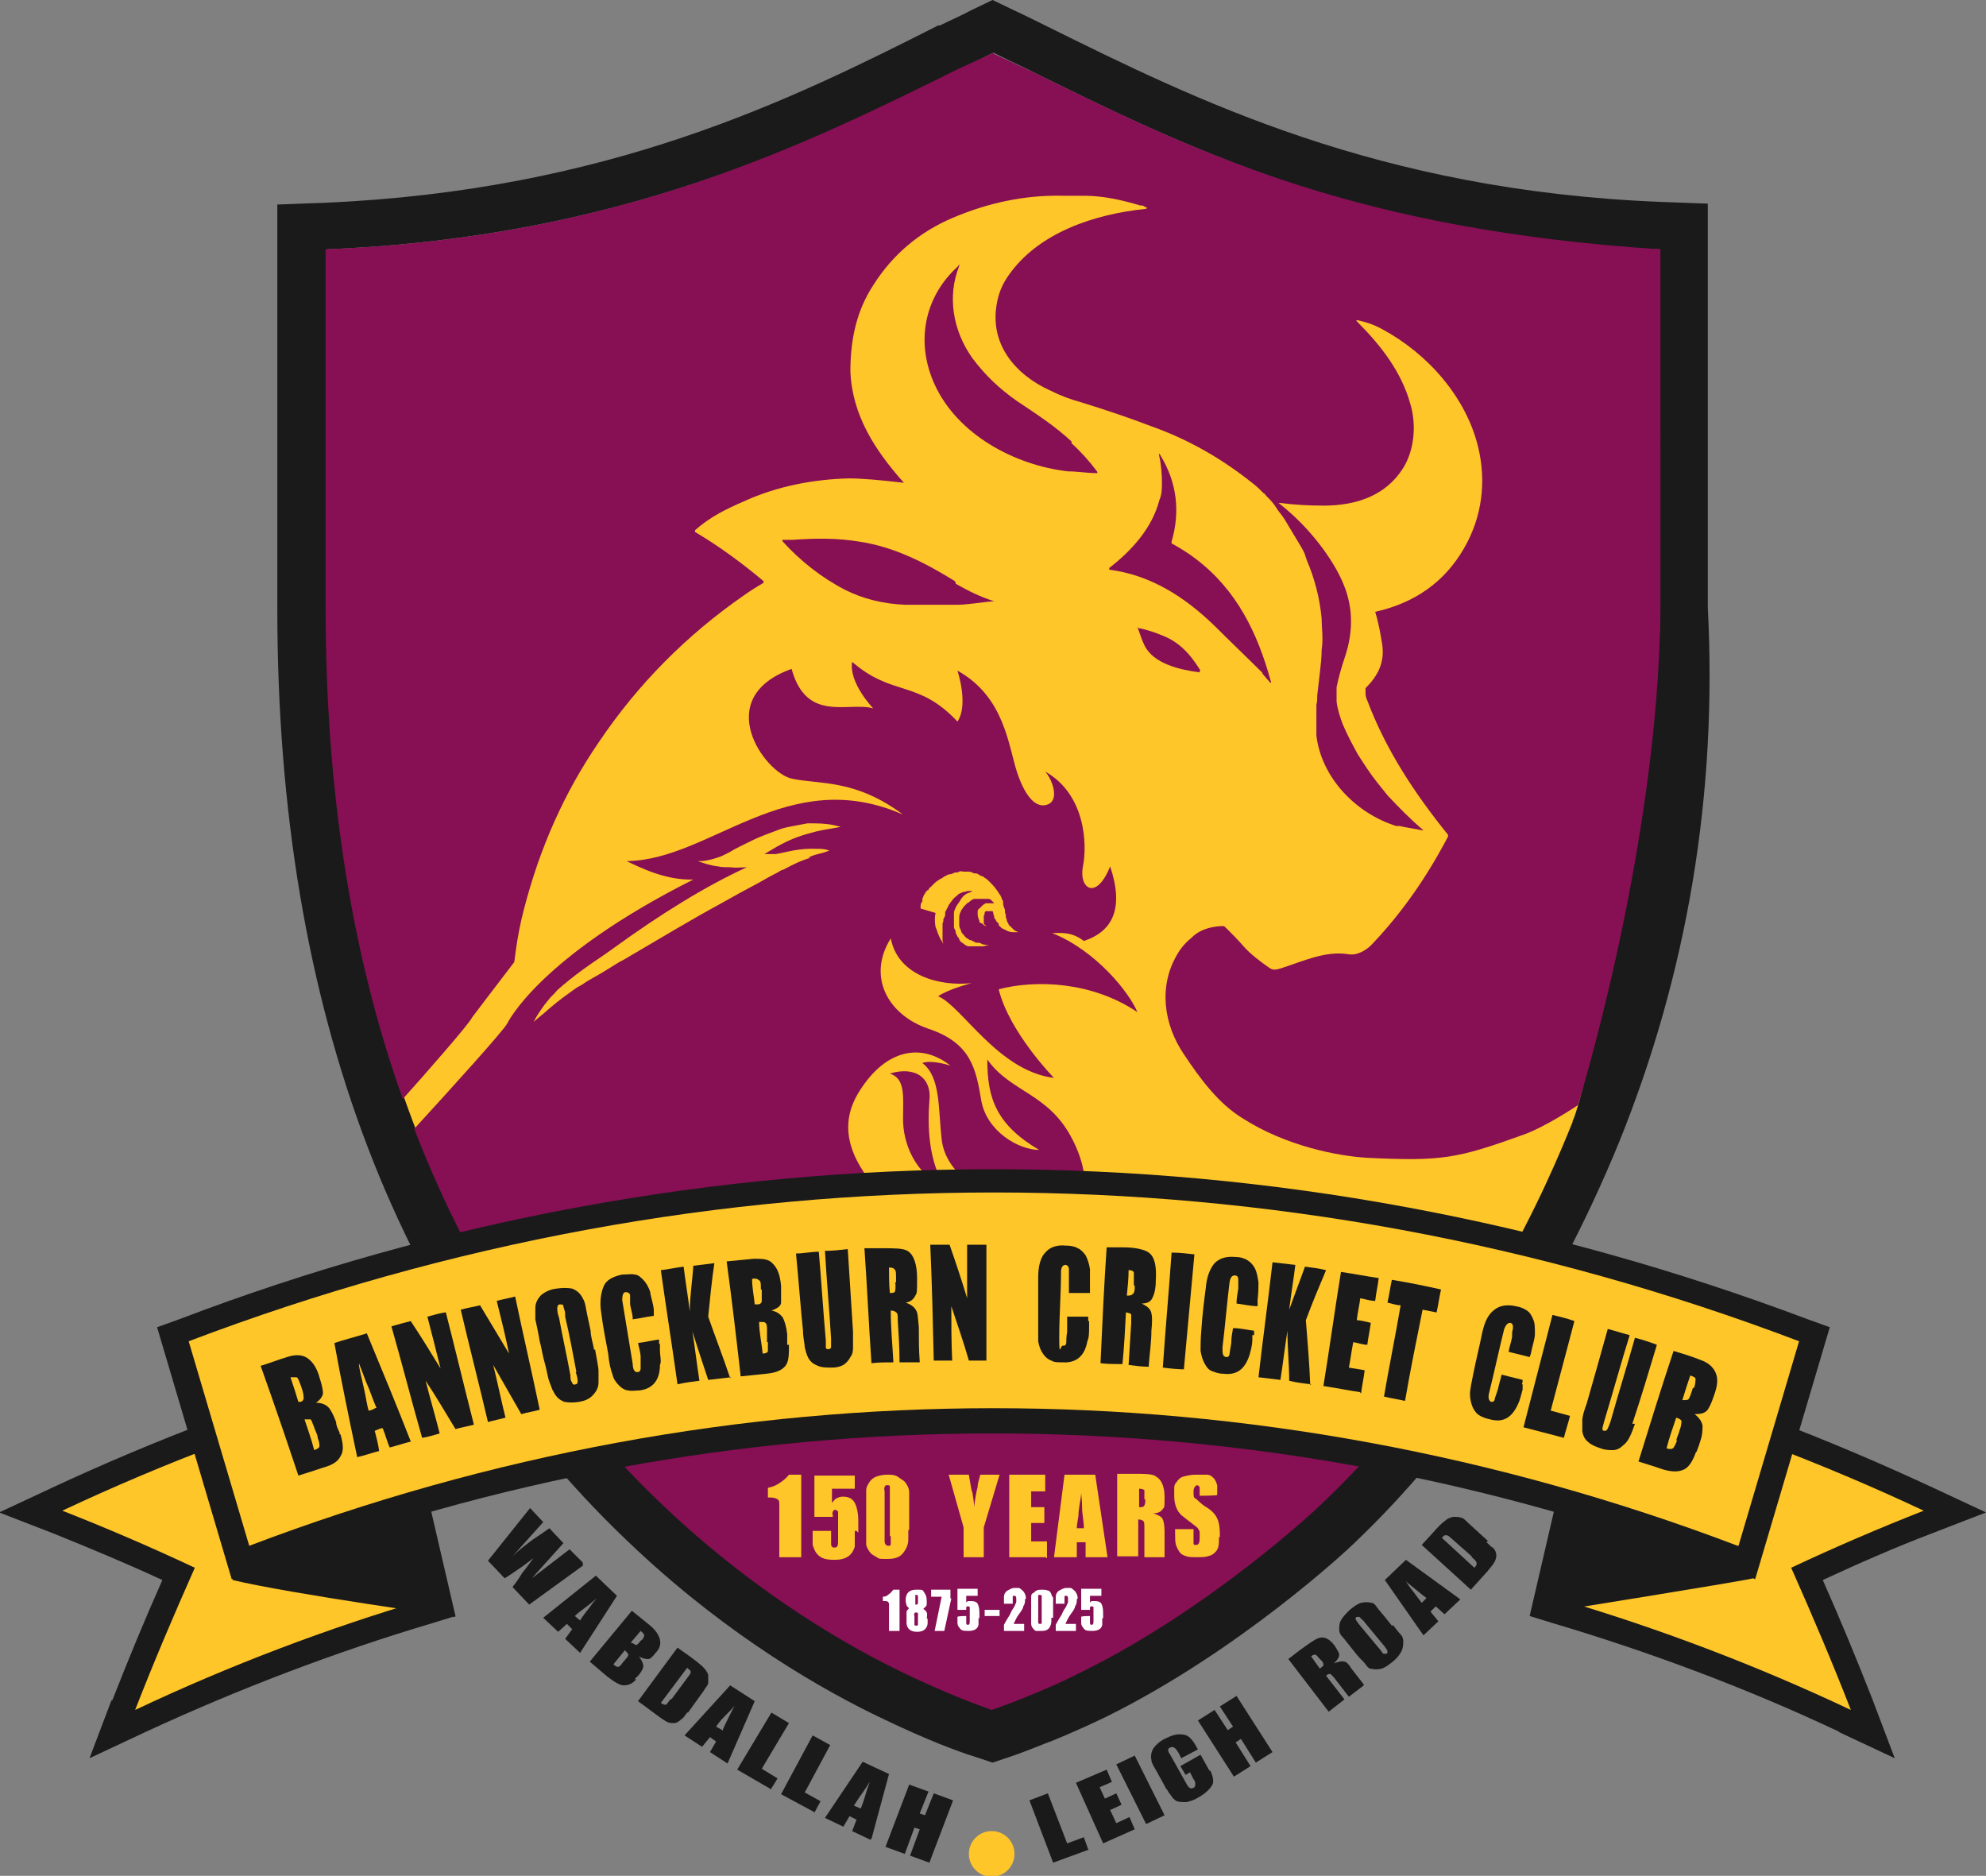 <svg xmlns="http://www.w3.org/2000/svg" id="Layer_1" data-name="Layer 1" viewBox="0 0 226.3 213.7"><rect x="0" y="0" width="226.3" height="213.7" fill="#808080" stroke="none"/><defs><style>      .cls-1 {        fill: none;      }      .cls-1, .cls-2, .cls-3, .cls-4, .cls-5 {        stroke-width: 0px;      }      .cls-2 {        fill: #ffc629;      }      .cls-3 {        fill: #1a1a1a;      }      .cls-4 {        fill: #870f54;      }      .cls-5 {        fill: #fff;      }    </style></defs><path class="cls-2" d="M188.9,69.2V28.5c-33.5-1.4-54.8-12-72.2-20.6-1.3-.6-2.5-1.2-3.7-1.8-1.2.6-2.4,1.2-3.7,1.8-17.4,8.6-38.7,19.3-72.2,20.6v40.7c0,44.2,13.2,78.8,39.2,103.1,10.1,9.4,20.1,15.2,26.8,18.4,4.4,2.1,7.8,3.4,9.8,4.1,1.1-.4,2.6-.9,4.2-1.6,0,0,3.1-1.2,6.2-2.8,14.6-7.2,26.7-18.6,26.7-18.6,17.7-16.7,26.7-37.5,29.2-43.6,9.7-23.9,10.2-45.8,9.5-58.9h.2Z"></path><path class="cls-3" d="M194.6,69.2V23.2l-5.4-.2c-32.3-1.3-53.1-11.7-69.9-20,0,0-2.6-1.3-3.7-1.8l-2.5-1.2-2.5,1.2c-1.1.6-2.3,1.1-3.5,1.7h-.2c-16.8,8.5-37.6,18.8-69.9,20.2l-5.4.2v46.1c0,45.8,13.8,81.9,41,107.2,10.6,9.9,21.2,16,28.2,19.3,4.6,2.2,8.2,3.6,10.5,4.3l1.8.6,1.8-.6c1.5-.5,3-1.1,4.5-1.7.1,0,3.3-1.3,6.6-2.9,15.2-7.5,27.6-19.1,28.1-19.6,12.4-11.7,22.9-27.6,30.4-45.9,7.8-19.3,11.2-39.7,10.1-60.9h0ZM179.2,127.7s0,0,0,.1c-2.5,6.2-11.2,27.3-29,43.8,0,0-12.1,11.4-26.7,18.6-3.1,1.5-6.2,2.8-6.2,2.8-1.7.7-3.2,1.2-4.2,1.6-2-.7-5.4-1.9-9.8-4.1-6.7-3.2-16.7-9-26.8-18.4-26-24.2-39.2-58.9-39.2-103.1V28.4c33.5-1.4,54.8-12,72.2-20.6,1.3-.6,2.5-1.2,3.7-1.8,1.2.6,2.4,1.2,3.7,1.8,17.4,8.6,38.7,19.3,72.2,20.6v40.7c.7,12.9-8.4,55.9-9.9,58.6Z"></path><g><path class="cls-1" d="M93.5,96.7c-2.1-.2-3.6.4-4.7.6h-1.3c.7-.4,1.3-.8,1.9-1.1,1.2-.6,2.5-1.1,4.1-1.5.8-.2,1.7-.3,2.7-.5-1-.3-2-.5-3-.4h-.8c-.5,0-1,.1-1.6.3-.5.1-1.1.3-1.6.4-.5.2-1.1.4-1.6.6-.5.2-1.1.5-1.6.7-.8.4-1.7.8-2.5,1.3,0,0-.3.2-.6.3-.6.3-1.6.6-2.5.7h-.5c.6.2,1.3.4,2.3.6.5,0,1,.1,1.5.1h1.8c-4.6,2.1-9.8,5.4-15.3,9.3-1.1.8-2.2,1.6-3.3,2.3s-2.1,1.5-3,2.4c-.4.3-.7.7-1,1.1-.7.7-1.2,1.6-1.7,2.5.4-.3.7-.6,1.1-.9,1.1-.9,2-1.6,3-2.4.4-.3.8-.6,1.2-.8s.8-.6,1.3-.8c.9-.6,1.9-1.2,3-1.8.3-.2.6-.3.9-.5,4-2.4,7.4-4.4,10.9-6.3,1.4-.8,2.8-1.5,4.2-2.3.7-.4,1.5-.8,2.2-1.2.2-.1.4-.2.6-.3.9-.5,1.6-.8,3.2-1.4.3-.1.7-.2,1.1-.4.4-.1.8-.3,1.3-.4-.5,0-.9-.2-1.4-.2h-.3,0Z"></path><path class="cls-1" d="M113.3,68.4h-.1c-1.4,0-2.8.2-4.3.4-1.6.2-3.5.2-5.7,0-2.6,0-4.9-.7-6.9-1.7s-5.1-3.2-7.1-5.5v-.2h1.1c2.6-.2,5.2-.2,7.6.2,4,.6,7.5,2.4,10.9,4.5,1.4.9,2.9,1.5,4.4,2q0,0,0,0v.2h.1ZM124.9,53.7c-1.1,0-2.2,0-3.3-.2-6.1-.6-12.5-4.1-15.2-9.9-2.2-4.8-1.2-10,2.7-13.5.2-.2.2,0,.1,0-1.4,3.6-.8,7.5,1.5,10.5,1.5,2,3.1,3.5,5.1,4.9,2.1,1.4,4.4,2.9,6.2,4.6,1,1,2,2,2.9,3.2v.4ZM102.9,127.5c0-2.5.3-4.5-1.5-5.2,3-.9,4.8.6,4.5,3.1s-.3,7,2,10.1c-3.8-1.8-5-5.5-5-8h0ZM126.4,64.9q-.1,0,0-.2c2.5-2,4.9-4.6,5.7-7.7.2-.7.2-1.4.3-2.1,0-.8,0-2.1-.3-2.9-.1-.5,0-.5.2,0,1.8,3,2.2,6.2,1.2,9.7v.2c1,.6,1.9,1.1,2.8,1.8,4.6,3.5,7,8.3,8.5,13.9,0,.3,0,.4-.2,0-.3-.3-.5-.6-.8-.9-1.8-1.8-3.6-3.6-5.5-5.4-3.4-3.3-7.3-5.8-12-6.4h.1ZM130.4,73.5c-.3-.6-.6-1.3-.8-2.1t0,0c.1,0,.3.2.4.2.7.2,1.4.5,2.2.7,2.2.8,3.4,2.3,4.6,4.1h0c-2.3-.2-5.3-.9-6.3-3h0Z"></path><path class="cls-1" d="M104.9,105.1h0c0,.3.1.6.3.8h0c.1.3.3.6.4.8h0s0,.1.1.2c0,0,0,.2.2.3,0-.3-.1-.5-.2-.8h0v-.6h0v-.5h0v-.6h0c0-.2,0-.3.1-.5h0c0-.2.1-.3.2-.5h0v-.2c0-.2.2-.3.2-.5,0,0,0-.1.1-.2,0,0,0-.1.1-.2,0-.1.2-.3.3-.4h0c.2-.3.5-.5.7-.7h.1c0-.1.2-.1.2-.2h.2c.1-.1.2-.2.3-.2h.1c.1,0,.3,0,.4-.1h1.2-.7c-.2,0-.3.1-.5.2h0c-.3.2-.6.4-.8.6h0s-.2.2-.2.3c-.2.2-.3.4-.4.6h0s0,.1-.1.2h0c0,.2-.2.4-.2.6h0v.9h0v.4h0v.3h0c0,.3.1.4.2.6h0c0,.2.1.3.2.5h0l.2.2h0c0,.1.2.3.2.4h0s.2.1.3.2h0c.1,0,.2.1.3.2h0s.1,0,.2.1h.4c.1,0,0,0,0,0h1.4c.2,0,.5,0,.7-.1h0c-.2,0-.4,0-.7-.1h-.1c-.2,0-.3-.1-.5-.2h-.3c-.1,0-.2-.1-.4-.2h-.2c0,0,0-.1-.1-.1-.1,0-.2-.1-.3-.2h0l-.4-.4h0c0-.1-.2-.3-.3-.4h0c0-.3-.2-.5-.2-.7h0v-.2h0v-.7c0-.2.1-.5.2-.7h0s0-.1.1-.2c0-.1.2-.3.3-.4h0l.3-.3h0s.1,0,.2-.1c.1-.1.3-.2.4-.3h0s.2,0,.3-.1h1.5c.1,0,.2.1.4.2s.2.2.3.3h-1c-.1,0-.2,0-.3.2l-.2.2s-.2.1-.2.2h0s-.1.2-.2.3h0v.2h0v.2h0c0,.2,0,.5.2.7h0v.2h.3c.2.2.3.3.5.4h0l-.3-.3h0v-.2h0v-.3h0v-.4h0s0-.1.1-.2h0c0-.1.1-.2.2-.3h.7c0,.1,0,.3.1.4,0,.1,0,.3.1.4h0c0,.1.1.2.2.3,0,.1.1.2.2.3v.2c.1,0,.3.2.4.3h0s.1,0,.2.1h0s.1,0,.2.1c.3.2.7.3,1,.3h.5s-.1,0-.2-.1c0,0-.1,0-.2-.1h0l-.2-.2-.2-.2h0c-.1-.1-.2-.3-.3-.4h0c0-.2-.1-.3-.2-.5h0c0-.2,0-.3-.1-.5h0c0-.2,0-.4-.1-.6,0-.2,0-.4-.2-.7v-.2c0-.2-.1-.3-.2-.5h0s0-.1-.1-.2h0c-.1-.2-.3-.5-.5-.7h0c-.2-.2-.4-.5-.6-.7l-.2-.2c-.2-.2-.3-.3-.5-.4,0,0-.2-.1-.3-.2h-.1c-.2-.1-.4-.2-.6-.3h-.2c-.2,0-.4-.1-.6-.2h-1.1c-.1,0-.4,0-.5.1-.2,0-.4.1-.6.2-.2,0-.3.1-.5.2h0c-.2,0-.3.2-.5.3s-.5.3-.7.5h0l-.2.2s-.2.1-.2.2-.2.2-.3.3h-.1c-.1.2-.2.4-.3.5h0c0,.1-.2.3-.2.4,0,0,0,.2-.1.3h0v.2h0c0,.2-.1.4-.2.6v.2h0v1.6h0l1.7.5h0Z"></path><path class="cls-4" d="M108.8,66.2c-3.4-2.1-6.9-3.9-10.9-4.5-2.4-.4-4.9-.4-7.6-.2h-1.1c-.1,0-.1,0,0,.2,2,2.2,4.4,4.1,7.1,5.5,2,1,4.3,1.6,6.9,1.7h5.7c1.4,0,2.9-.3,4.3-.4h.1q0,0,0,0c-1.6-.5-3-1.2-4.4-2v-.2h-.1Z"></path><path class="cls-4" d="M122.1,50.3c-1.8-1.7-4.1-3.2-6.2-4.6-2-1.4-3.6-2.9-5.1-4.9-2.2-3.1-2.9-7-1.5-10.5,0-.2,0-.3-.1,0-3.9,3.5-4.9,8.7-2.7,13.5,2.6,5.7,9.1,9.2,15.2,9.9,1.1,0,2.2.2,3.3.2,0,0,.1,0,0-.2-.9-1.2-1.9-2.3-2.9-3.2v-.2Z"></path><path class="cls-4" d="M101.1,144.6c2,.1,4.1-.6,5.5-2.2-1,0-5.9-6-5.9-6-3.2-3.5-5.7-7.6-2.7-12.2,3-4.7,7-5.4,10.3-2.8,0,0-2.1-.7-3.2-.3,2.1,1.6,1.8,5.2,2.2,8.7s3.9,6.2,8,7c4.1.7,4.6,3.2,6.3,2.8s3.3-4.6.6-9.8c-2.7-5.3-7-5.3-9.7-9.1,0,4.4,1,7.4,5.9,10.3-2.3,0-6-2.1-6.6-5.7-.6-3.6-1.2-6.5-6-8.1-4.7-1.6-7-6-4.3-10.3.8,4.2,5.5,5.5,9.2,5.1,0,0-2.7.7-3.8,1.5,2.7,1.1,6.8,8.5,13.2,9.3,0,0-5.1-5.2-6.3-10.1,4.2-1.1,10.6-.9,15.8,2.6-.9-2.2-4.7-7-9.7-9,.9,0,2.2-.2,3.6.9,3.3-1.1,4.6-3.7,3-8.5-1.6,4-3.6,2.5-3.1,0s.3-8.2-4.3-10.8c.8.9,1.6,3.1.4,3.7-1.3.6-2.6-.6-3.6-3.6s-1.4-8.6-6.8-11.6c0,0,1.3,3.9,0,5.8-4.5-4.8-7.4-2.8-12-6.8-.4,2.4,2.4,5.3,2.4,5.3-2.8-.8-7.6,1.7-9.3-4.5-9.2,3.3-3.1,11.8,0,12.5,3.2.7,7.2,0,12.7,4.1-13.2-5.8-21.9,5.2-31.5,5.3,1.5.7,4.4,2.2,7.6,2.1-17.7,8.9-21.2,16.4-21.2,16.4-.5.9-6.3,7.3-10.6,12,6.6,17.1,16.3,31.7,29.2,43.7,10.1,9.4,20.1,15.2,26.8,18.4,4.4,2.1,7.8,3.4,9.8,4.1,1.1-.4,2.6-.9,4.2-1.6,0,0,3.1-1.2,6.2-2.8,14.6-7.2,26.7-18.6,26.7-18.6,6.2-5.8,11.3-12.1,15.4-18.2-23.6-5-63.6-6.2-64.5-9h.1ZM104.9,103.5h0v-.2c0-.2,0-.4.2-.6h0v-.2h0s0-.2.1-.3c0-.1.1-.3.2-.4h0c0-.1.2-.3.3-.4h.1c0-.2.2-.3.3-.4l.2-.2.2-.2h0c.2-.2.4-.3.7-.5.1,0,.3-.2.5-.3h0c.1,0,.3-.2.5-.2s.4-.1.6-.2c.2,0,.4,0,.5-.1s.4,0,.5,0h.6c.2,0,.4.1.6.2h.2c.2,0,.4.2.6.3h.1s.2.1.3.2c.2.1.4.3.5.4l.2.2c.2.2.4.4.6.7h0c.2.2.3.5.5.7h0s0,.1.1.2h0c0,.2.2.4.2.5v.2c0,.2.1.5.2.7,0,.2,0,.4.1.6h0c0,.2,0,.4.1.5h0c0,.2.1.4.2.5h0c0,.2.2.3.3.4h0l.2.2.2.2h0s.1,0,.2.1c0,0,.1,0,.2.1h-.5c-.4,0-.7-.1-1-.3,0,0-.1,0-.2-.1h0s-.1,0-.2-.1h0l-.3-.3v-.2c-.1,0-.2-.2-.3-.3,0-.1-.1-.2-.2-.3h0c0-.1,0-.3-.1-.4,0-.1,0-.2-.1-.4h-.7s-.2,0-.2.2h0c0,.1,0,.2-.1.3h0v.3h0v.4h0v.2h0c0,.1.2.2.3.3h0c-.2,0-.4-.2-.5-.3h0s-.1,0-.2-.1h-.1v-.2h0c-.1-.2-.2-.5-.2-.7h0v-.2h0v-.2h0s0-.2.2-.3h0l.2-.2.2-.2s.2-.1.3-.2h1l-.3-.3c-.1-.1-.2-.2-.4-.2h-1.5c-.1,0-.2,0-.3.1h0c-.1,0-.3.2-.4.3,0,0-.1,0-.2.1h0l-.3.3h0c-.1.1-.2.3-.3.4,0,0-.1.1-.1.2h0c-.1.2-.2.4-.2.7v.7h0v.2h0c0,.2.1.4.2.6h0c0,.2.2.4.3.5h0c.1.1.2.3.4.4h0s.2.1.3.2h.2c0,0,0,.1.1.1h0c.1,0,.2.1.4.2h.3c.2,0,.3.1.5.2h.1c.2,0,.4.1.7.1h0c-.3,0-.5,0-.7.1h-1.8s-.1,0-.2-.1h0c-.1,0-.2-.1-.3-.2h0s-.2-.1-.3-.2h0s-.2-.2-.2-.3h0c0-.1-.1-.2-.2-.3h0c0-.1-.2-.3-.2-.5h0c0-.2-.1-.3-.2-.5h0v-.3h0v-.5h0v-.9h0c0-.2.1-.4.2-.6h0s0-.1.1-.2h0c.1-.2.3-.4.4-.6,0,0,.1-.2.2-.3h0c.2-.3.5-.5.8-.6h0c.2,0,.3-.2.5-.2h.7-1.2c-.1,0-.3,0-.4.1h-.1c-.1,0-.2,0-.3.1,0,0-.2,0-.2.1,0,0-.2,0-.2.1,0,0-.1,0-.1.1-.3.2-.5.4-.7.7h0c-.1.1-.2.3-.3.4,0,0,0,.1-.1.2,0,0,0,.1-.1.2,0,.1-.2.3-.2.5h0v.2c0,.2-.1.3-.2.5h0c0,.2,0,.3-.1.5h0v.6h0v.5h0v.6h0c0,.3,0,.5.2.8,0,0-.1-.2-.2-.3,0,0,0-.1-.1-.2h0c-.2-.3-.3-.6-.4-.8h0c-.1-.3-.2-.6-.3-.8h0c-.1-.6-.1-1.1,0-1.6l-1.7-.5h0ZM92.4,97.7c-1.6.5-2.2.9-3.2,1.4-.2,0-.4.2-.6.3-.8.4-1.5.8-2.2,1.2-1.5.8-2.8,1.5-4.2,2.3-3.5,1.9-6.8,3.9-10.9,6.3-.3.2-.6.3-.9.5-1.1.7-2.1,1.3-3,1.8s-.9.6-1.3.8-.8.5-1.2.8c-1,.7-2,1.5-3,2.4-.4.3-.7.6-1.1.9.5-.9,1.1-1.8,1.7-2.5.3-.4.7-.7,1-1.1.9-.8,1.9-1.6,3-2.4s2.2-1.5,3.3-2.3c5.5-4,10.7-7.2,15.3-9.3-.6,0-1.2.1-1.8,0-.5,0-1.1,0-1.5-.1-.9-.1-1.7-.4-2.3-.6h.5c.9-.1,1.9-.4,2.5-.7.2-.1.4-.2.6-.3.8-.5,1.7-.9,2.5-1.3.6-.3,1.1-.5,1.6-.7s1.1-.4,1.6-.6c.5-.2,1.1-.3,1.6-.4.5-.1,1.1-.2,1.6-.3h.8c1,0,2,.1,3,.4-1,.2-1.9.3-2.7.5-1.6.4-2.8.8-4.1,1.5-.6.3-1.2.7-1.9,1.1h1.3c1.2-.2,2.6-.7,4.7-.6.4,0,.9,0,1.4.2-.5.2-.9.3-1.3.4-.4.1-.7.2-1.1.4h.3,0Z"></path><path class="cls-4" d="M42.8,133.1h0Z"></path><path class="cls-4" d="M105.9,125.4c.3-2.5-1.5-4-4.5-3.1,1.8.6,1.5,2.6,1.5,5.2s1.2,6.2,5,8c-2.2-3-2.2-7.5-2-10.1h0Z"></path><path class="cls-4" d="M143.8,76.7c.3.3.5.6.8.9.2.3.3.2.2,0-1.5-5.5-3.9-10.4-8.5-13.9-.9-.7-1.9-1.3-2.8-1.8v-.2c1-3.4.6-6.7-1.2-9.7-.2-.4-.3-.4-.2,0,.2.8.3,2.1.3,2.9s0,1.4-.3,2.1c-.8,3.1-3.1,5.7-5.7,7.7v.2c4.7.6,8.6,3.1,12,6.4,1.8,1.8,3.7,3.6,5.5,5.4h-.1Z"></path><path class="cls-4" d="M113.2,6c-1.2.6-2.6,1.2-3.9,1.8-17.4,8.6-38.7,19.3-72.2,20.6v40.7c0,20.8,2.9,39.6,8.8,56.1,2.6-2.9,7.6-8.6,7.9-9.3,0,0,2.8-3.7,4.8-6.3l.2-1.5c.2-1.4.5-3,.9-4.5,1.8-7,4.6-13.3,8.5-19,4.5-6.7,10.1-12.3,16.6-16.8.7-.5,1.5-1,2.2-1.4v-.2c-2.5-2.1-5.1-4-7.8-5.6v-.2c1.7-1.5,3.5-2.4,5.6-3.3,3.7-1.7,7.9-2.5,11.9-2.6,1.6,0,3.7.2,6.3.5q.1,0,0,0c-3.3-3.7-5.9-7.7-6.1-12.7,0-3.6.7-6.9,2.6-9.8,2.2-3.5,5.3-6.1,9.1-7.7,4-1.7,8.2-2.6,12.5-2.5h2.5c2.1,0,4.3.5,6.3,1.1.2,0,.4,0,.6.2.3,0,.2.2,0,.2-5.8.6-12.2,2.7-15.6,7.6-.7,1-1.1,2-1.3,3.1-.9,4.7,2.1,8.2,6.1,10,1.2.6,2.3,1,3.4,1.3,2.9.9,5.6,1.8,8.2,2.8,4.2,1.5,8,3.7,11.5,6.5.4.3.8.7,1.2,1.1h0c.1,0,.2.2.3.3.4.4.8.8,1.1,1.3s.7.9,1,1.4c.6,1,1.2,2,1.8,3s.5,1.1.7,1.6c.9,2.1,1.5,4.4,1.7,6.7,0,1.1.2,2.3,0,3.5,0,.9-.1,1.7-.2,2.6s-.2,1.7-.3,2.6c0,.4,0,.7-.1,1.1v3.5c.6,4.9,4.6,8.9,9.1,10.3h.4c.8.2,1.7.3,2.6.5h.1c-1.4-1.2-2.8-2.6-4.1-4-.4-.5-.8-1-1.2-1.5-.8-1-1.5-2.1-2.2-3.2-.6-1.1-1.2-2.2-1.7-3.4-.3-.8-.6-1.7-.7-2.6v-1.6c.2-1,.5-2.1.9-3.3,1.1-3.2,1-6.2-.4-9.1,0,0-2-4.6-7.1-8.6h-.5.7c1.5.2,3.2.3,4.9.3,3.7,0,7.1-1.1,9.1-4.3,1.3-2.1,1.5-5,.8-7.3-1-3.6-3.3-6.6-6-9.3-.2-.2-.2-.3.1-.2.9.2,1.8.5,2.7,1,5.2,2.8,9.5,7.7,10.9,13.3,1,4,.5,8.1-1.6,11.7-2.2,3.8-5.6,6.2-10.1,7.2h0c.4,1.3.6,2.5.8,3.7.3,2.1-.5,3.6-1.9,5v.6c0,.3.1.6.2.8,2.1,5.6,5.4,10.6,9.2,15.3v.2c-2.3,4.4-5.1,8.5-8.5,12.1-.7.8-1.8,1.5-2.9,1.3-2.6-.4-5.1.8-7.6,1.6-.4.1-.8.3-1.3,0-1.3-.9-2.3-1.7-3-2.5s-1.3-1.4-1.8-1.9-.3-.3-.5-.4c-.9,0-2.5.2-3.6,1.3-.6.5-1.2,1.1-1.7,2-2.1,3.6-1.5,7.9.8,11.3,1.8,2.7,3.9,5.6,6.7,7.3,5,3.2,10.9,4.3,14.2,4.5,8.5.4,10.2.1,17.7-2.6,2.6-.9,6.3-3.4,6.3-3.4,0,0,9.1-29.2,9.4-56.2V28.4c-34.3-2.2-52.3-10.8-69.7-19.3-1.9-1-3.4-1.6-4.6-2.2l-1.3-.6-.4-.2Z"></path><path class="cls-4" d="M136.8,76.4c-1.2-1.9-2.4-3.3-4.6-4.1-.7-.3-1.4-.5-2.2-.7-.1,0-.3,0-.4-.2,0,0-.1,0,0,0,.3.8.5,1.5.8,2.1,1,2.1,4,2.8,6.3,3.1.1,0,.2,0,0,0h0v-.2Z"></path></g><g><g><path class="cls-3" d="M12.8,193.7c1.8-4.6,3.7-9.2,5.7-13.7-4.1-1.9-8.2-3.6-12.4-5.3l-6.2-2.4,6-2.8c11.8-5.5,24-10.1,36.3-13.8l2.9-.9,6.8,29.3-2.6.8c-11.1,3.3-22.1,7.5-32.7,12.4l-6.4,3,2.5-6.6h0Z"></path><path class="cls-2" d="M43,158.4c1.8,7.9,3.7,15.8,5.5,23.8-11.2,3.3-22.3,7.5-33.1,12.6,2.1-5.4,4.4-10.8,6.8-16.2-4.9-2.3-10-4.5-15.1-6.5,11.7-5.5,23.7-10,35.9-13.6h0Z"></path><path class="cls-3" d="M26.5,179.9h0l-.7-5.5,1-.4c5.8-2.2,11.7-4.2,17.6-5.9l.6-.2,2.8,1.7,4.1,14.6s-18.7-2.6-25.4-4.2h0Z"></path></g><g><path class="cls-3" d="M209.6,197.3c-10.6-5-21.6-9.1-32.7-12.4l-2.6-.8,6.8-29.3,2.9.9c12.3,3.6,24.5,8.3,36.3,13.8l6,2.8-6.2,2.4c-4.2,1.6-8.3,3.4-12.4,5.3,2,4.5,3.9,9.1,5.7,13.7l2.5,6.6-6.4-3h0Z"></path><path class="cls-2" d="M183.3,158.4c-1.8,7.9-3.7,15.8-5.5,23.8,11.2,3.3,22.3,7.5,33.1,12.6-2.1-5.4-4.4-10.8-6.8-16.2,4.9-2.3,10-4.5,15.1-6.5-11.7-5.5-23.7-10-35.9-13.6h0Z"></path><path class="cls-3" d="M174.8,182.3l3.1-13.3,2.8-1.7.6.2c5.9,1.7,11.8,3.7,17.6,5.9l.8.3v6.1h.1c-1.6.4-25.4,4.2-25.4,4.2l.4-1.8h0Z"></path></g><path class="cls-3" d="M196.9,178.8c-27.1-10.3-55.3-15.5-83.8-15.5s-56.8,5.2-83.8,15.5l-2.9,1.1-8.5-28.7,2.5-.9c29.9-11.4,61.2-17.1,92.8-17.1s62.8,5.8,92.8,17.1l2.5.9-8.5,28.7-2.9-1.1h-.2Z"></path><path class="cls-2" d="M198,176.1c-55-20.9-114.6-20.9-169.6,0-2.3-7.8-4.6-15.5-6.9-23.3,59.5-22.6,124-22.6,183.5,0-2.3,7.8-4.6,15.5-6.9,23.3h-.1Z"></path></g><g><path class="cls-3" d="M38.8,163.4c.3,1.1.4,1.9,0,2.5-.3.6-.9,1-2,1.3-.9.3-1.8.6-2.8.9-1.4-4.2-2.8-8.3-4.3-12.5,1-.3,2-.7,3-1,.9-.3,1.7-.3,2.3.1.6.4,1.1,1.1,1.4,2.2.3.9.4,1.5.4,1.8s-.3.8-.8,1.1c.6,0,1.1.2,1.4.5s.6.9.9,1.7c0,.4.2.8.4,1.2v.2h0ZM34.3,157.9c-.2-.5-.3-.9-.5-1h-.7c.3.9.6,1.8.9,2.8h.2c.2,0,.4-.2.4-.4s0-.6-.3-1.4h0ZM36.2,163.8c0-.4-.3-.8-.4-1.2-.2-.5-.3-.8-.4-.9h-.7c.4,1.2.8,2.3,1.1,3.5.3-.1.5-.2.6-.4,0-.2,0-.5-.2-1h0Z"></path><path class="cls-3" d="M46.9,164.2c-.8.2-1.7.5-2.5.7-.3-.7-.5-1.5-.8-2.2-.3,0-.6.2-.9.3.2.8.4,1.5.5,2.3-.8.2-1.6.5-2.5.7-.9-4.3-1.8-8.6-2.6-13,1.2-.4,2.4-.7,3.7-1.1,1.7,4.1,3.4,8.2,5,12.3h.1ZM42.9,160.4c-.4-.9-.7-1.9-1.2-3-.4-1.1-.7-1.8-.8-2.1,0,.6.3,1.6.6,3,.2.9.3,1.7.5,2.4.3,0,.6-.2.8-.3h0Z"></path><path class="cls-3" d="M54,162.3c-.7.2-1.4.3-2.1.5-1.1-1.8-2.2-3.7-3.4-5.5.5,2,1.1,4,1.6,6-.7.2-1.3.4-2,.5-1.2-4.2-2.3-8.5-3.5-12.7.7-.2,1.4-.4,2.2-.6,1.2,1.8,2.3,3.6,3.4,5.4-.5-2-1-4-1.5-5.9.7-.2,1.4-.4,2.1-.5,1.1,4.3,2.1,8.5,3.2,12.8Z"></path><path class="cls-3" d="M61.5,160.6c-.7.2-1.4.3-2.1.5-1.1-1.9-2.1-3.7-3.2-5.6.5,2,.9,4,1.4,6-.7.2-1.3.3-2,.5-1-4.3-2.1-8.5-3.1-12.8.7-.2,1.4-.3,2.2-.5,1.1,1.8,2.2,3.7,3.3,5.5-.4-2-.9-4-1.4-6,.7-.2,1.4-.3,2.1-.5.9,4.3,1.9,8.6,2.8,12.9h0Z"></path><path class="cls-3" d="M67.8,153.7c.2,1.2.4,2,.4,2.5v1.3c0,.6-.3,1.1-.7,1.5-.4.4-.9.6-1.5.7-.6.1-1.2.1-1.7,0-.5-.2-.9-.5-1.2-1.1-.2-.3-.3-.7-.5-1.2s-.3-1.4-.6-2.4c-.2-.7-.3-1.5-.5-2.2-.2-1.2-.4-2-.5-2.5v-1.3c0-.6.3-1.1.7-1.5.4-.3.9-.6,1.7-.7.7-.1,1.3-.1,1.8,0,.5.2.9.5,1.2,1.1.2.3.3.7.4,1.3s.3,1.4.5,2.4c0,.7.3,1.5.4,2.2h0ZM65.7,156.4c-.4-2.1-.8-4.3-1.3-6.4v-.3c0-.4-.2-.7-.2-.9s-.2-.2-.4-.2-.3.2-.3.4,0,.6.2,1.1c.4,2.2.9,4.4,1.3,6.6,0,.3,0,.6.2.8,0,.2.2.3.4.2.3,0,.3-.5,0-1.4h.1Z"></path><path class="cls-3" d="M75.2,153.2v.6c0,.7.2,1.3,0,1.7,0,1.7-.8,2.7-2.3,2.9-.5,0-1,.1-1.3,0-.3,0-.7-.2-1-.5-.4-.4-.7-.8-.8-1.3-.2-.5-.4-1.3-.5-2.4-.3-1.6-.6-3.1-.8-4.7-.2-1.3,0-2.3.3-3s1.1-1.1,2.1-1.3c.6,0,1.1-.1,1.4,0,.4,0,.7.3,1,.6s.6.8.8,1.4c0,.4.3,1.1.4,2v.7c-.8.1-1.6.3-2.4.4,0-.6-.2-1.1-.3-1.7v-1c0-.3-.3-.4-.5-.4-.3,0-.4.4-.4.9.4,2.4.8,4.9,1.2,7.3,0,.7.3,1,.6.9.2,0,.3-.2.3-.4v-1.3c0-.5-.2-1.1-.3-1.6.8-.1,1.6-.3,2.4-.4v.5h.1Z"></path><path class="cls-3" d="M83.3,156.9c-.9.1-1.7.2-2.6.3-.6-1.8-1.2-3.6-1.8-5.5.3,1.9.5,3.7.8,5.6-.8.1-1.6.2-2.5.4-.6-4.3-1.3-8.7-1.9-13,.9-.1,1.7-.3,2.6-.4.2,1.7.5,3.4.7,5.1,0-1.7.3-3.5.4-5.2.8-.1,1.6-.2,2.4-.3-.3,2-.5,4.1-.7,6.1.8,2.3,1.7,4.6,2.5,7h0Z"></path><path class="cls-3" d="M89.9,153.1c0,1.2,0,2-.4,2.5s-1.1.8-2.2.9c-1,.1-1.9.2-2.9.3-.5-4.4-1-8.7-1.6-13.1,1-.1,2-.2,3.1-.3,1,0,1.7,0,2.2.6.5.5.8,1.3.9,2.5v1.9c0,.4-.5.7-1.1.9.6.1,1,.4,1.3.8.2.4.4,1,.5,1.9v1.2h.2ZM86.7,146.8c0-.6,0-.9-.3-1,0-.1-.4-.2-.7-.1,0,1,.2,1.9.3,2.9h.3c.3,0,.4-.1.5-.3v-1.4h-.1ZM87.4,152.9v-1.2c0-.6,0-.9-.2-1,0-.1-.3-.1-.7-.1,0,1.2.3,2.4.4,3.6.3,0,.6-.1.6-.3v-1h-.1Z"></path><path class="cls-3" d="M97.2,151.8v1.6c0,.4,0,.8-.3,1.2-.2.4-.5.7-.8.9-.4.2-.8.3-1.3.3s-1.2,0-1.6-.2c-.5-.2-.8-.4-1.1-.9-.2-.4-.3-.8-.4-1.2,0-.4-.2-1.1-.2-1.9-.3-2.9-.5-5.8-.8-8.8.9,0,1.7-.2,2.6-.2.3,3.4.5,6.8.8,10.1v.8c0,.2.2.2.3.2s.2,0,.3-.2v-1c-.2-3.3-.5-6.6-.7-10,.9,0,1.7-.1,2.6-.2.2,3.1.4,6.3.6,9.4h0Z"></path><path class="cls-3" d="M104.8,155.2h-2.3c0-1.6-.1-3.2-.2-4.8,0-.5,0-.8-.2-.9-.1-.1-.3-.2-.6-.2,0,2,.2,4,.3,5.9-.8,0-1.7,0-2.5.1-.3-4.4-.5-8.8-.8-13.1h1.9c1.5,0,2.5,0,3,.3.7.4,1.1,1.5,1.1,3.1s0,1.7-.2,2c-.2.4-.5.7-1.1.8.6.2,1,.5,1.2.9.2.3.2,1,.3,1.9,0,1.3,0,2.6.1,3.9h0ZM102.1,146.1v-.7c0-.3,0-.6-.1-.7-.1-.2-.3-.3-.6-.3h-.1c0,1,0,1.9.1,2.9.3,0,.5,0,.6-.2,0-.1.1-.5,0-1h.1Z"></path><path class="cls-3" d="M112.5,155h-2.1c-.6-2.1-1.3-4.1-2-6.2,0,2.1,0,4.1.1,6.2h-2.1c-.1-4.4-.2-8.8-.4-13.2h2.2c.7,2,1.4,4.1,2,6.1v-6.1h2.2v13.2h.1Z"></path><path class="cls-3" d="M124.1,150.5v.6c0,.7,0,1.3-.2,1.7-.3,1.7-1.3,2.5-2.8,2.4-.6,0-1,0-1.3-.2-.3-.1-.6-.3-.9-.7-.3-.4-.5-.9-.6-1.5v-7.3c0-1.3.3-2.3.8-2.8.5-.6,1.3-.9,2.3-.8.6,0,1.1.1,1.4.3.3.1.6.4.9.8.2.4.4.9.5,1.6v2.7h-2.4v-2.7c0-.3-.2-.5-.4-.5-.3,0-.5.3-.5.8,0,2.5-.2,4.9-.2,7.4s.1,1,.4,1,.3,0,.4-.3c0-.2,0-.7.1-1.3v-1.7h2.4v.5h.1Z"></path><path class="cls-3" d="M130.9,155.7c-.8,0-1.5-.1-2.3-.2.1-1.6.2-3.2.3-4.8v-.9c0-.2-.3-.2-.6-.3-.1,2-.2,3.9-.4,5.9-.8,0-1.7,0-2.5-.1.2-4.4.4-8.8.7-13.2h1.9c1.5,0,2.5.3,2.9.6.7.5.9,1.6.8,3.2,0,1-.2,1.6-.4,2s-.6.6-1.2.6c.6.3,1,.6,1.1,1.1.1.4.1,1,0,2,0,1.3-.2,2.6-.3,3.9v.2ZM129.2,146.4v-1.4c0-.2-.3-.3-.5-.3h-.1c0,1-.1,1.9-.2,2.9.3,0,.5,0,.7-.2s.2-.5.2-.9h0Z"></path><path class="cls-3" d="M135,156c-.8,0-1.7-.1-2.5-.2.3-4.4.7-8.8,1-13.1.9,0,1.7.1,2.6.2-.4,4.4-.8,8.7-1.2,13.1h0Z"></path><path class="cls-3" d="M142.7,152v.6c0,.7-.2,1.3-.3,1.7-.5,1.6-1.4,2.4-3,2.2-.6,0-1-.2-1.3-.3s-.6-.4-.8-.8c-.3-.5-.4-1-.5-1.5,0-.6,0-1.4.1-2.5.1-1.6.3-3.2.5-4.7.1-1.3.5-2.2,1-2.8.6-.6,1.4-.8,2.4-.7.6,0,1.1.2,1.4.4.3.2.6.5.8.9s.3.9.4,1.6c0,.5,0,1.1-.1,2v.7c-.8,0-1.6-.2-2.4-.3,0-.6.1-1.1.2-1.7v-1c0-.3-.1-.5-.4-.5s-.5.2-.6.8c-.3,2.5-.5,4.9-.8,7.4,0,.7,0,1,.4,1.1.2,0,.3,0,.4-.3,0-.2.1-.6.2-1.3,0-.6.1-1.1.2-1.7.8,0,1.6.2,2.4.3v.5h-.2,0Z"></path><path class="cls-3" d="M149.4,157.7c-.9-.1-1.7-.2-2.5-.4,0-1.9-.2-3.8-.2-5.7-.3,1.9-.5,3.7-.8,5.6-.8-.1-1.6-.2-2.5-.3.5-4.4,1.1-8.7,1.6-13.1.9.1,1.7.2,2.6.3-.2,1.7-.5,3.4-.7,5.1.6-1.6,1.2-3.3,1.8-4.9.8.1,1.6.2,2.4.4-.8,1.9-1.6,3.8-2.3,5.7.2,2.5.4,4.9.5,7.4h0Z"></path><path class="cls-3" d="M155,158.6c-1.4-.2-2.8-.5-4.2-.7.7-4.3,1.3-8.7,2-13,1.4.2,2.9.5,4.3.7-.1.9-.3,1.7-.4,2.6-.6,0-1.1-.2-1.7-.3-.1.8-.3,1.6-.4,2.5.5,0,1.1.2,1.6.3-.1.8-.3,1.7-.4,2.5-.5,0-1-.2-1.6-.3-.2,1-.3,1.9-.5,2.9.6.1,1.2.2,1.8.3-.1.9-.3,1.7-.4,2.6h-.1Z"></path><path class="cls-3" d="M163.6,149.5c-.5-.1-1-.2-1.5-.3-.7,3.5-1.4,6.9-2,10.4-.8-.2-1.6-.3-2.4-.5.6-3.5,1.3-6.9,1.9-10.4-.5,0-1-.2-1.5-.3.2-.9.3-1.7.5-2.6,1.9.3,3.8.7,5.6,1.1-.2.9-.3,1.7-.5,2.6h-.1Z"></path><path class="cls-3" d="M173.5,157.7v.6c-.2.7-.3,1.2-.5,1.6-.7,1.6-1.7,2.2-3.2,1.8-.5-.1-1-.3-1.3-.5s-.5-.5-.7-.9c-.2-.5-.3-1-.3-1.5s.2-1.4.4-2.4c.3-1.5.7-3.1,1-4.6.3-1.3.7-2.1,1.4-2.6.6-.5,1.5-.6,2.4-.4.6.1,1,.3,1.3.5s.5.5.7,1c.2.4.2,1,.2,1.6s-.2,1.1-.4,2c0,.2-.1.4-.2.7-.8-.2-1.6-.4-2.4-.6.1-.6.3-1.1.4-1.7v-.3c0-.4.1-.6.1-.7,0-.3,0-.5-.3-.6-.3,0-.5.2-.7.7-.6,2.4-1.1,4.8-1.7,7.2-.2.7,0,1,.2,1.1.2,0,.3,0,.4-.2,0-.2.2-.6.4-1.3.1-.5.3-1.1.4-1.6.8.2,1.6.4,2.4.6,0,.2,0,.3-.1.5h.1Z"></path><path class="cls-3" d="M178.2,163.8c-1.5-.4-3.1-.8-4.6-1.2,1.1-4.3,2.2-8.5,3.3-12.8.8.2,1.7.4,2.5.7-.9,3.4-1.8,6.8-2.7,10.2.7.2,1.5.4,2.2.6-.2.8-.5,1.7-.7,2.5Z"></path><path class="cls-3" d="M186.3,162.2c-.2.6-.4,1.1-.6,1.5-.2.4-.4.7-.8,1-.3.3-.7.5-1.1.5s-.9,0-1.4-.2c-.6-.2-1.1-.4-1.4-.7-.4-.3-.6-.7-.7-1.2v-1.3c0-.4.2-1.1.5-1.9.8-2.8,1.6-5.6,2.4-8.5.8.2,1.7.5,2.5.7-1,3.2-1.9,6.5-2.9,9.8-.1.4-.2.7-.2.8,0,.2,0,.3.2.3s.2,0,.3-.1.2-.4.4-.9c.9-3.2,1.9-6.4,2.8-9.6.8.2,1.7.5,2.5.8-.9,3-1.8,6-2.8,9h.3Z"></path><path class="cls-3" d="M193.3,165.3c-.4,1.1-.8,1.8-1.4,2.1-.6.3-1.4.3-2.4,0-.9-.3-1.8-.6-2.8-.9,1.3-4.2,2.6-8.4,4-12.6,1,.3,2,.6,3,1,.9.3,1.5.8,1.8,1.5s.2,1.5-.2,2.6c-.3.9-.6,1.5-.8,1.7-.3.3-.7.4-1.4.4.5.4.8.8.9,1.3,0,.5,0,1.1-.3,1.9-.1.4-.3.8-.4,1.2v-.2h0ZM193,158.2c.2-.5.2-.9.2-1.1s-.3-.3-.6-.4c-.3.9-.6,1.8-.9,2.8h.2c.2,0,.4,0,.5-.1s.3-.6.5-1.3h.1ZM191,164.1c.1-.4.3-.8.4-1.2.2-.5.2-.9.2-1s-.2-.3-.6-.4c-.4,1.2-.8,2.3-1.1,3.5.3.1.6.1.7,0,.1,0,.3-.4.5-.9h0Z"></path></g><g><path class="cls-2" d="M91.1,177.4h-2.3v-5.9c0-.3,0-.6-.2-.7s-.4-.2-.8-.2h-.3v-1.1c.5-.1,1-.3,1.4-.6.3-.2.7-.5,1-.9h1.4v9.4h-.2Z"></path><path class="cls-2" d="M97.4,174.4v1.8c-.3,1-1,1.5-2.3,1.5s-1.7-.3-2.1-.8c-.2-.3-.3-.6-.4-.9v-1.6h2.1v1.3c0,.4,0,.6.4.6s.4-.3.4-1v-3.1s-.2-.2-.3-.2-.2,0-.3.2,0,.3,0,.6h-2.1v-4.7h4.6v1.5h-2.6v1.6c.2-.2.3-.4.5-.5s.5-.2.7-.2c.7,0,1.1.2,1.4.7.2.4.4,1.1.4,2v1.4l-.2-.2h-.2Z"></path><path class="cls-2" d="M103.5,174.3v1.1c0,.5-.2,1-.5,1.4-.4.6-1,.8-1.9.8s-.9,0-1.2-.2-.6-.3-.8-.6-.4-.6-.4-.9v-6.1c0-.4.2-.7.4-1s.5-.5.8-.6.7-.2,1.2-.2.9,0,1.3.3.7.4.9.8c.2.3.3.6.3.9v4.6-.3h-.1ZM101.4,175v-5.6c0-.2-.1-.2-.3-.2s-.2,0-.3.2,0,.3,0,.6v5.6c0,.3.2.5.4.5s.3,0,.3-.2v-.9h0Z"></path><path class="cls-2" d="M113.9,168l-1.8,6v3.4h-2.3v-3.4l-1.7-6h2.3c.2,1.2.3,1.9.4,2,.1.7.2,1.2.2,1.7.1-.8.2-1.6.4-2.3,0-.5.2-.9.3-1.4h2.3,0Z"></path><path class="cls-2" d="M119.2,177.4h-4.2v-9.4h4.1v1.9h-1.6v1.8h1.5v1.8h-1.5v2.1h1.8v1.9h-.1Z"></path><path class="cls-2" d="M126.2,177.4h-2.5v-1.7h-1v1.7h-2.6l1.2-9.4h3.5l1.4,9.4h0ZM123.5,174c0-.7-.2-1.5-.2-2.3s-.1-1.4-.1-1.6c0,.4-.2,1.2-.3,2.2,0,.7-.2,1.2-.2,1.8h.8Z"></path><path class="cls-2" d="M132.7,177.4h-2.3v-3.4c0-.3,0-.6-.1-.7s-.3-.2-.6-.2v4.2h-2.4v-9.4h1.7c1.4,0,2.4,0,2.7.3.6.3,1,1.1,1,2.3s0,1.2-.2,1.4c-.2.3-.5.5-1.1.5.6.2,1,.4,1.1.7.1.2.2.7.2,1.4v2.8h0ZM130.4,170.8v-1c0-.1-.3-.2-.5-.2h-.1v2.1c.3,0,.5,0,.6-.2s.1-.3.1-.7h-.1Z"></path><path class="cls-2" d="M138.9,175.1c0,.5,0,.9-.1,1.2s-.2.4-.4.6-.4.3-.8.4-.7.1-1.2.1-.9,0-1.2-.1-.6-.2-.8-.5-.3-.5-.4-.8-.1-.8-.1-1.4v-.4h2.1v1.6c0,.2.1.2.3.2.3,0,.4-.3.4-.8v-.7s-.1-.3-.3-.5c-.8-.6-1.4-1.1-1.8-1.4-.5-.5-.8-1.2-.8-2.2s0-.6,0-.9.1-.5.3-.7c.2-.3.4-.5.8-.6s.8-.2,1.3-.2h1.3c.4,0,.6.2.8.4s.3.5.4.8v1.1h0c0,.1-2,.1-2,.1v-.9c0-.2-.2-.3-.3-.3s-.4.2-.4.7,0,.7.2.8.5.5,1.1.9c.7.4,1.2.9,1.4,1.4.2.4.3,1,.3,1.8v.3h-.1Z"></path><path class="cls-5" d="M102.5,185.8h-1.2v-2.9c0-.2,0-.3-.1-.4s-.2-.1-.4-.1h-.2v-.5c.3,0,.5-.1.7-.3.2-.1.3-.3.5-.5h.7v4.7Z"></path><path class="cls-5" d="M105.7,184.4h0v.6c-.1.6-.5.9-1.2.9s-1.1-.3-1.2-.9v-1.4c0-.1.2-.3.3-.4-.1,0-.2-.2-.3-.3,0-.1-.1-.3-.1-.6,0-.8.4-1.2,1.2-1.2s.7,0,.9.3.3.5.3,1,0,.5-.1.6l-.3.3c.2.1.3.2.4.4s0,.5,0,.9v-.2h.1ZM104.6,184.7v-.9s0-.1-.2-.1-.1,0-.2.1,0,.2,0,.3v1s0,.1.2.1.1,0,.2-.1v-.4h0ZM104.6,182.6v-.8s0-.1-.2-.1-.1,0-.1.1v1h.1c.1,0,.2,0,.2-.3h0Z"></path><path class="cls-5" d="M108.4,182.1l-.8,3.7h-1.1l.8-3.9h-1.2v-.8h2.2v1h.1Z"></path><path class="cls-5" d="M111.5,184.3h0v.8c-.1.5-.5.7-1.2.7s-.8-.1-1-.4c-.1-.1-.2-.3-.2-.5v-.7h0c0-.1,1-.1,1-.1v.7c0,.2,0,.3.2.3s.2-.2.2-.5h0v-1.5s0-.1-.2-.1-.1,0-.2.1v.3h-1v-2.4h2.3v.8h-1.3v.8c0-.1.2-.2.2-.2h.4c.3,0,.6.1.7.3.1.2.2.5.2,1v.7h0Z"></path><path class="cls-5" d="M113.9,184.1h-1.7v-.7h1.7v.7Z"></path><path class="cls-5" d="M116.8,182.2c0,.3,0,.5-.2.8,0,.2-.2.5-.5.9s-.4.7-.6,1.1h1.2v.8h-2.3v-.7c.3-.6.6-1,.7-1.2.1-.3.3-.6.5-.9.1-.3.2-.4.2-.5v-.3c0-.2,0-.4-.2-.4s-.2,0-.2.1v.8h-1v-.8c0-.3.2-.6.4-.7s.5-.3.8-.3h.4c.1,0,.2,0,.4.2.3.2.5.6.5,1h0Z"></path><path class="cls-5" d="M119.8,184.2v.5c0,.3-.1.5-.2.7-.2.3-.5.4-.9.4h-.6c-.2,0-.3-.2-.4-.3s-.2-.3-.2-.5v-3c0-.2,0-.4.2-.5s.2-.2.4-.3.4-.1.6-.1.5,0,.7.1c.2,0,.3.2.4.4,0,.1.1.3.2.4v2.3h-.2ZM118.7,184.6v-2.3h0v-.5s0-.1-.2-.1h-.2v3.1c0,.1,0,.2.2.2.2,0,.1,0,.2-.1v-.4h0Z"></path><path class="cls-5" d="M122.7,182.2c0,.3,0,.5-.2.8,0,.2-.2.5-.5.9s-.4.7-.6,1.1h1.2v.8h-2.3v-.7c.3-.6.6-1,.7-1.2.1-.3.3-.6.5-.9.1-.3.2-.4.2-.5v-.3c0-.2,0-.4-.2-.4s-.2,0-.2.1v.8h-1v-.8c0-.3.2-.6.4-.7s.5-.3.8-.3h.4c.1,0,.2,0,.4.2.3.2.5.6.5,1h0Z"></path><path class="cls-5" d="M125.6,184.3h0v.8c-.1.5-.5.7-1.2.7s-.8-.1-1-.4c-.1-.1-.2-.3-.2-.5v-.7h0c0-.1,1-.1,1-.1v.7c0,.2,0,.3.2.3s.2-.2.2-.5h0v-1.5s0-.1-.2-.1-.1,0-.2.1v.3h-1v-2.4h2.3v.8h-1.3v.8c0-.1.2-.2.2-.2h.4c.3,0,.6.1.7.3.1.2.2.5.2,1v.7h0Z"></path></g><circle class="cls-2" cx="113" cy="211.2" r="2.6"></circle><g><path class="cls-3" d="M66.5,178.3l-6.2,4.5-1.9-2c.3-.4.7-.9,1.1-1.6.5-.6.9-1.2,1.3-1.7-.4.3-.8.6-1.2.9-1.3.9-1.9,1.3-2.1,1.4l-1.9-2,4.8-6,1.5,1.6-3.5,3.9c.7-.7,1.5-1.3,2.3-1.9.6-.4,1.2-.8,1.9-1.3l1.6,1.7-3.6,4,4.3-3.3,1.5,1.5v.3h0Z"></path><path class="cls-3" d="M66.1,188.3l-1.7-1.6.8-1.1-.6-.6-1,.9-1.7-1.6,6-4.8,2.4,2.3-4.2,6.5h0ZM66.1,184.6c.3-.5.7-1,1.1-1.5.4-.6.7-.9.8-1-.3.2-.7.6-1.4,1.1-.4.3-.8.6-1.1.9l.6.5Z"></path><path class="cls-3" d="M72.5,191.3c-.4.5-.9.7-1.4.7s-1.1-.4-1.9-1l-2-1.7,4.8-5.8,2.1,1.7c.6.5,1,1.1,1.1,1.6s0,1-.5,1.5c-.3.4-.6.7-.8.7s-.6,0-1.1-.3c.3.4.5.8.5,1.1s-.2.6-.5,1l-.5.5h.2ZM70.8,189.6l.5-.6c.2-.2.3-.4.3-.5s-.2-.3-.4-.5l-1.3,1.6c.2.2.4.3.5.3s.3-.1.5-.4h0ZM73.1,186.9c.2-.3.3-.4.3-.6s-.2-.3-.4-.5l-1.1,1.3s0,.1.2.1c.2.1.3.2.4.2s.3-.2.6-.6h0Z"></path><path class="cls-3" d="M78.3,195.1c-.3.4-.5.7-.6.7-.3.3-.6.5-.9.5s-.6,0-.9-.2c-.2-.1-.5-.3-.9-.6l-2.3-1.7,4.5-6.1,1.4,1c.7.5,1.3,1,1.5,1.2.3.3.5.6.6.9v.9c0,.3-.3.5-.5.9l-1.8,2.5h0ZM76.5,193.6l2-2.7c.2-.2.2-.4.2-.5s-.2-.2-.4-.4l-3,4c.3.2.6.3.7.1,0,0,.2-.3.5-.6h0Z"></path><path class="cls-3" d="M82.9,200.9l-2-1.3.7-1.2-.7-.5-.9,1.1-2-1.3,5.2-5.7,2.8,1.8-3.1,7.1h0ZM82.3,197.2c.2-.5.5-1.1.8-1.7l.6-1.2c-.2.3-.6.7-1.2,1.3-.4.4-.7.8-.9,1.1l.7.4h0Z"></path><path class="cls-3" d="M87.8,203.8l-3.8-2.2,3.9-6.5,2,1.2-3.1,5.2,1.8,1.1-.8,1.3h0Z"></path><path class="cls-3" d="M92.9,206.5l-3.9-2.1,3.6-6.7,2,1.1-2.9,5.4,1.8,1-.7,1.3h0Z"></path><path class="cls-3" d="M99.2,209.6l-2.1-1,.5-1.3-.8-.4-.7,1.2-2.1-1,4.3-6.4,3,1.4-2,7.4h-.1ZM98.1,206c.2-.5.4-1.1.6-1.8s.4-1.1.4-1.2c-.2.3-.5.8-1,1.5-.3.4-.6.9-.8,1.2l.7.3h.1Z"></path><path class="cls-3" d="M105.9,212.2l-2.2-.8,1.1-3-.6-.2-1.1,3-2.2-.8,2.7-7.1,2.2.8-1,2.5.6.2,1-2.5,2.2.8-2.7,7.1Z"></path></g><g><path class="cls-3" d="M124.1,210.7l-4.1,1.5-2.7-7.1,2.1-.8,2.2,5.7,1.9-.7.5,1.4h.1Z"></path><path class="cls-3" d="M129.3,208.4l-3.6,1.6-3.1-6.9,3.5-1.5.6,1.4-1.4.6.6,1.3,1.3-.6.6,1.3-1.3.6.7,1.5,1.5-.7.6,1.4h0Z"></path><path class="cls-3" d="M132.7,206.8l-2.1,1-3.4-6.8,2.1-1,3.4,6.8Z"></path><path class="cls-3" d="M137.9,201.7c.3.6.4,1.1.3,1.5-.2.5-.8,1.1-1.7,1.6-.5.3-.9.4-1.3.5-.4,0-.8,0-1.1-.1-.2-.1-.4-.3-.5-.4-.1-.2-.3-.4-.5-.7,0-.1-.1-.2-.2-.3l-1.1-2c-.1-.2-.3-.5-.4-.7s-.2-.4-.2-.6c-.1-.5,0-.9.2-1.3.3-.4.7-.8,1.3-1.1.8-.4,1.4-.6,2-.5.6,0,1,.4,1.4,1l.4.7-1.9,1-.3-.6c-.2-.3-.3-.5-.5-.6-.1-.1-.3-.1-.5,0-.1,0-.2.2-.2.3s.1.3.3.6l1.9,3.4c.2.3.4.4.6.3.2,0,.3-.2.3-.4s0-.4-.2-.6l-.4-.8-.5.3-.6-1,2.3-1.3,1,1.8h0Z"></path><path class="cls-3" d="M145,199.6l-1.9,1.2-1.7-2.7-.6.4,1.7,2.7-1.9,1.2-4.1-6.4,1.9-1.2,1.5,2.3.6-.4-1.5-2.3,1.9-1.2,4.1,6.4Z"></path><path class="cls-3" d="M155.4,192l-1.7,1.3-1.7-2.2-.4-.4c-.1,0-.3,0-.5.2l2.1,2.7-1.8,1.4-4.6-6,1.3-1c1.1-.8,1.8-1.3,2.2-1.4.6-.2,1.2.1,1.8.9.3.5.5.8.5,1,0,.3-.2.6-.6,1,.5-.2.9-.3,1.2-.2.2,0,.5.3.8.8l1.4,1.8h0ZM150.5,189.1l-.3-.3c-.1-.2-.2-.2-.3-.3-.1,0-.3,0-.5.2h0l1,1.4c.2-.2.4-.3.4-.4s0-.3-.2-.5h0Z"></path><path class="cls-3" d="M158.7,185.1c.4.5.7.9.9,1.1.2.2.3.5.3.7,0,.4,0,.8-.2,1.2s-.5.8-1,1.2-.9.7-1.3.8c-.4.1-.8.1-1.2,0-.2,0-.4-.2-.6-.5s-.6-.6-1-1.1l-.8-1c-.4-.5-.7-.9-.9-1.1-.2-.2-.3-.5-.3-.7,0-.4,0-.8.2-1.1.2-.4.6-.8,1-1.2.5-.4.9-.7,1.3-.8s.8-.1,1.2,0c.2,0,.4.2.6.5s.5.6.9,1.1l.8,1h.1ZM157.8,187.6l-2.4-2.9s0-.1-.1-.1l-.4-.4h-.3c-.1,0-.2.2-.1.3,0,.1.2.3.4.6l2.5,3c.1.2.2.3.3.3h.3c.2-.2.1-.4-.2-.8h0Z"></path><path class="cls-3" d="M166.3,182.3l-1.7,1.6-1-.9-.6.6.9,1.1-1.7,1.6-4.4-6.3,2.4-2.3,6.2,4.5h0ZM162.6,182.1c-.4-.3-.9-.7-1.5-1.2s-.9-.7-1-.9c.2.3.5.8,1,1.4.3.4.6.8.9,1.2l.6-.6h0Z"></path><path class="cls-3" d="M169.4,175.7c.4.4.6.6.7.6.3.3.4.6.4.9s-.1.6-.3.9c-.1.2-.4.5-.7.9l-1.9,2.1-5.6-5.1,1.2-1.3c.6-.7,1.1-1.2,1.4-1.4.3-.3.6-.4,1-.5.3,0,.6,0,.9.1.2,0,.5.3.8.6l2.3,2.1h-.2,0ZM167.7,177.3l-2.5-2.2c-.2-.2-.3-.2-.5-.2s-.3.2-.4.3l3.7,3.4c.3-.3.3-.5.2-.7,0,0-.2-.3-.5-.5h0Z"></path></g></svg>